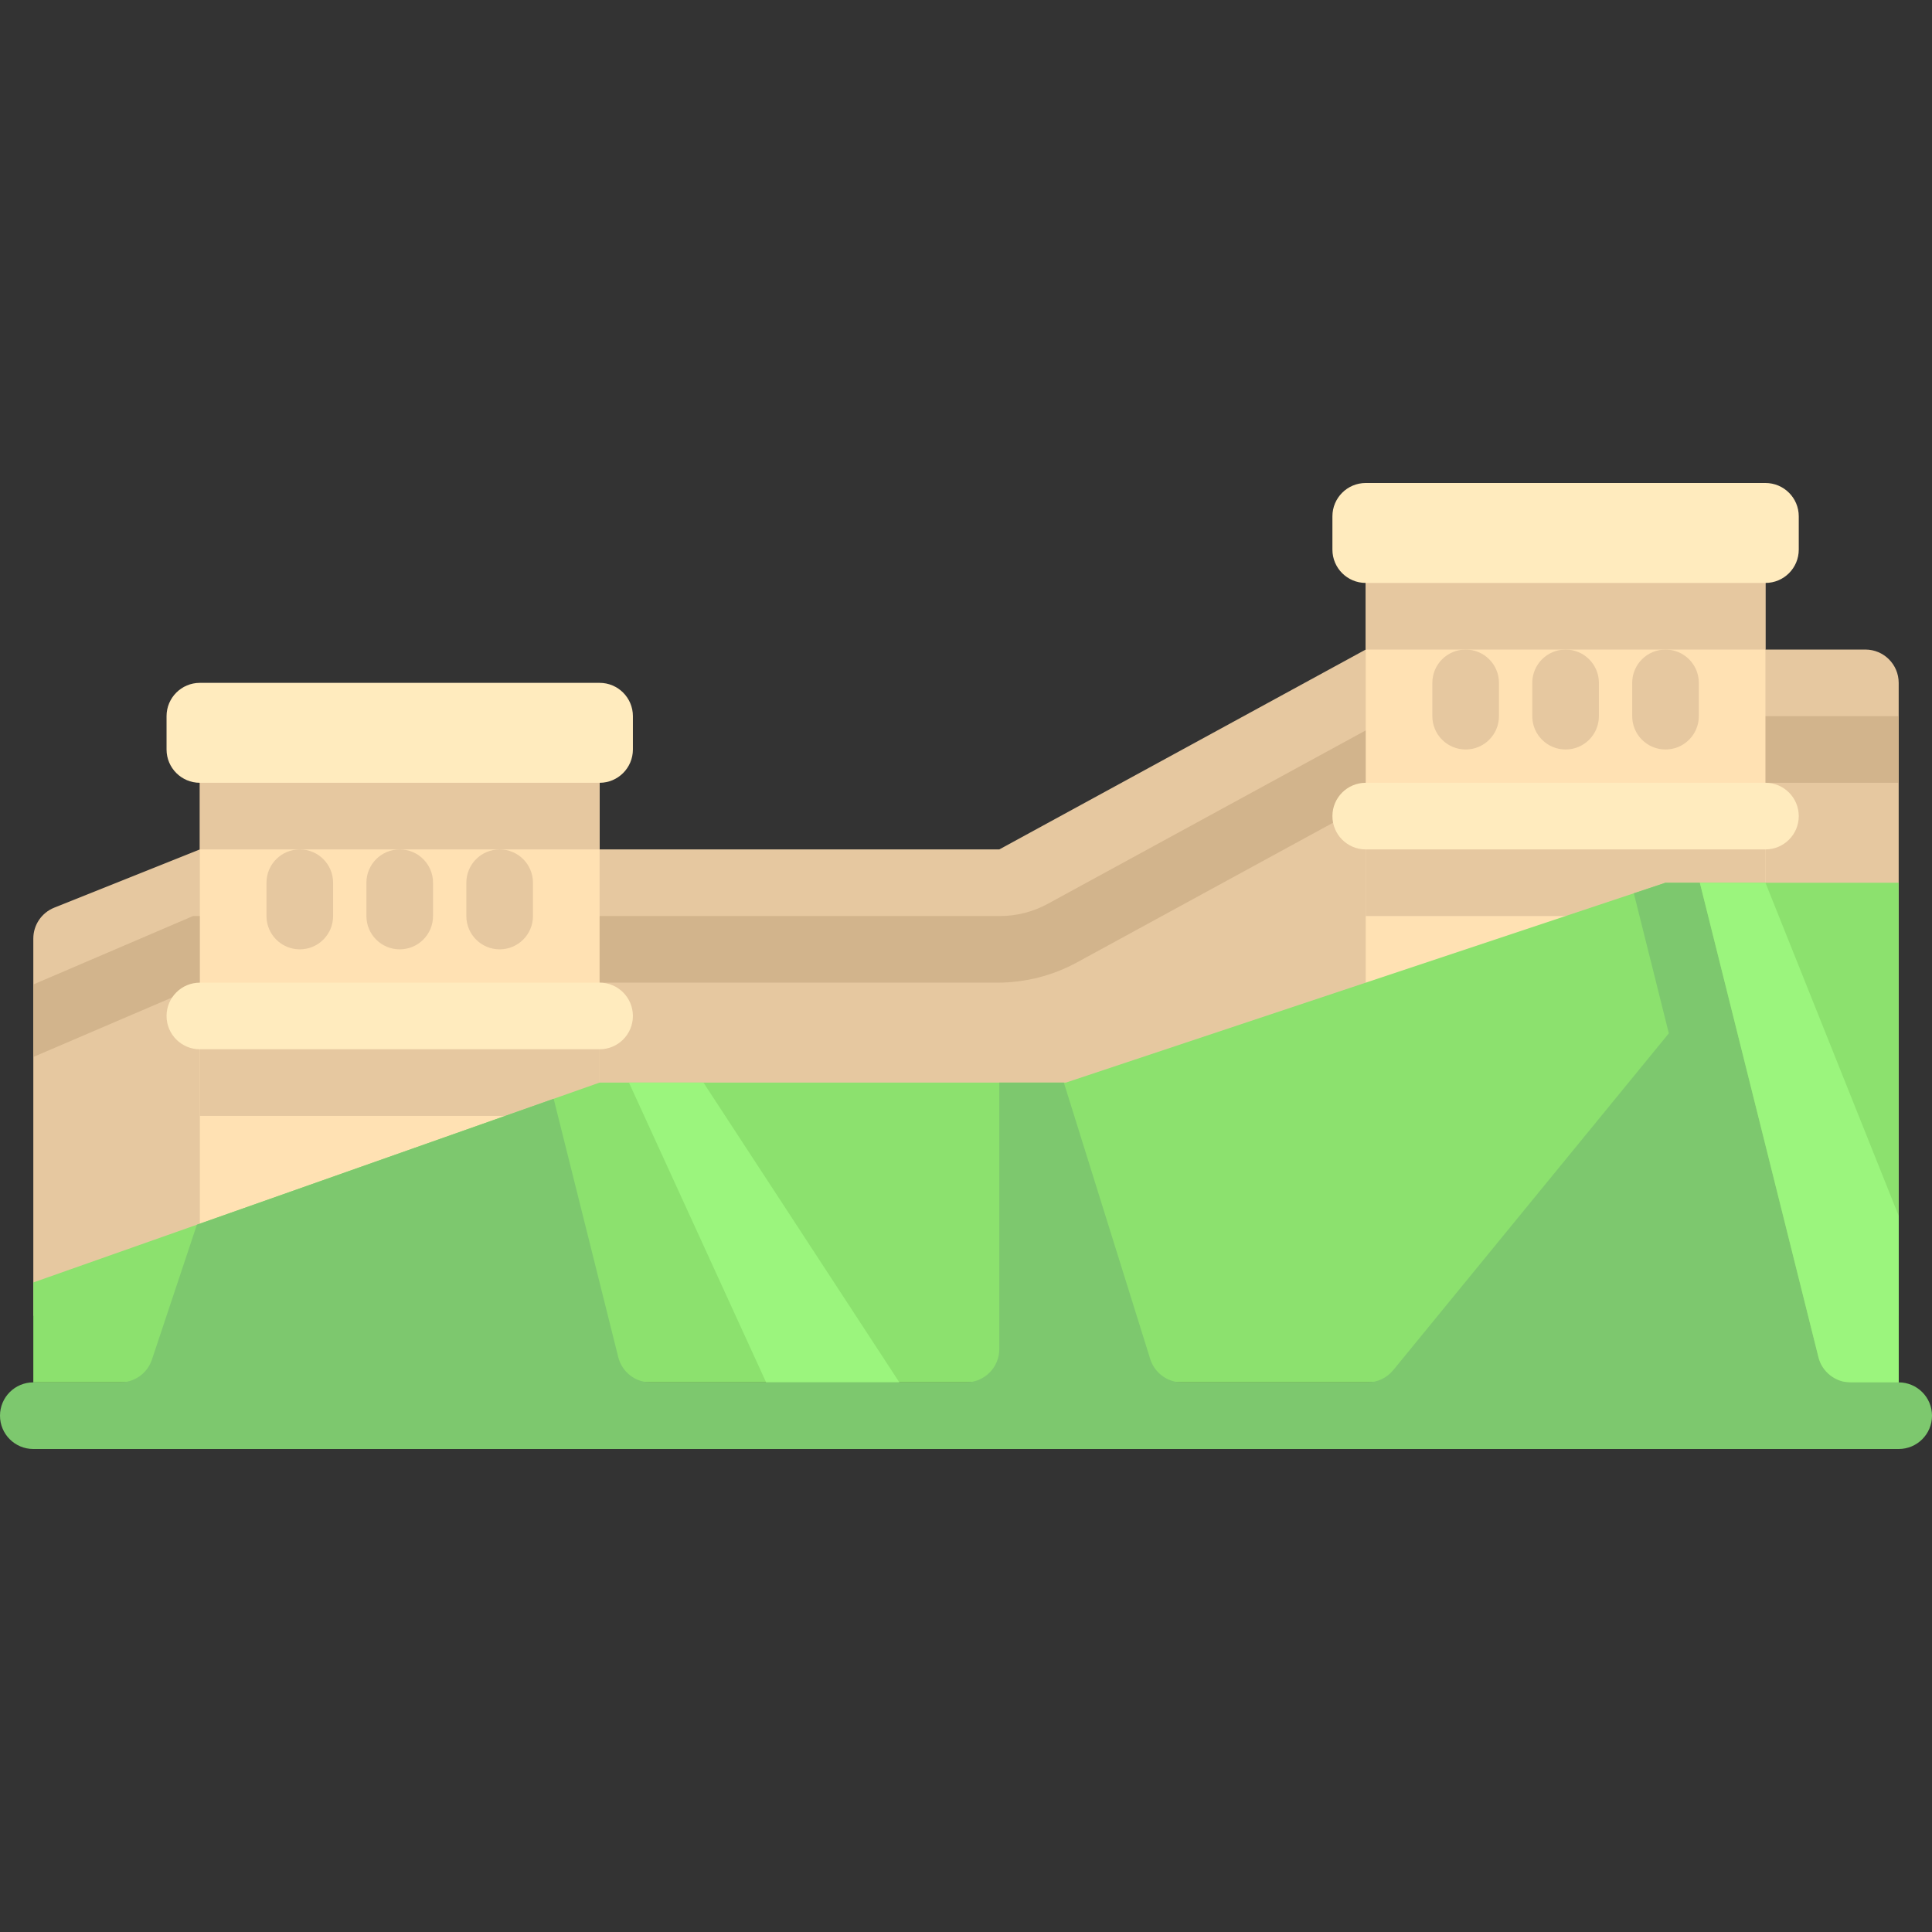 <?xml version="1.0" encoding="iso-8859-1"?>
<!-- Generator: Adobe Illustrator 19.0.0, SVG Export Plug-In . SVG Version: 6.00 Build 0)  -->
<svg version="1.1" id="Layer_1" xmlns="http://www.w3.org/2000/svg" xmlns:xlink="http://www.w3.org/1999/xlink" x="0px" y="0px"
	 viewBox="0 0 512 512" style="enable-background:new 0 0 512 512;" xml:space="preserve">
<rect x="0" y="0" width="512" height="512" fill="#333333" stroke="none"/>
<path style="fill:#E6C8A0;" d="M494.345,172.138H361.931l-97.103,52.966H158.897H52.966l-38.589,15.435
	c-3.351,1.342-5.549,4.587-5.549,8.196v99.955h494.345V180.966C503.172,176.09,499.221,172.138,494.345,172.138z"/>
<path style="fill:#D2B48C;" d="M264.989,242.759H51.155L8.828,260.899v19.207l45.949-19.692h209.538
	c7.385,0,14.653-1.853,21.135-5.389l87.223-47.576h130.499v-17.655H368.845l-91.175,49.732
	C273.78,241.647,269.42,242.759,264.989,242.759z"/>
<rect x="52.966" y="198.621" style="fill:#FFE1B3;" width="105.931" height="141.241"/>
<g>
	<rect x="52.966" y="198.621" style="fill:#E6C8A0;" width="105.931" height="26.483"/>
	<rect x="52.966" y="269.241" style="fill:#E6C8A0;" width="105.931" height="26.483"/>
</g>
<g>
	<path style="fill:#FFEBBE;" d="M158.897,207.448H52.966c-4.875,0-8.828-3.953-8.828-8.828v-8.828c0-4.875,3.953-8.828,8.828-8.828
		h105.931c4.875,0,8.828,3.953,8.828,8.828v8.828C167.724,203.496,163.772,207.448,158.897,207.448z"/>
	<path style="fill:#FFEBBE;" d="M158.897,278.069H52.966c-4.875,0-8.828-3.953-8.828-8.828l0,0c0-4.875,3.953-8.828,8.828-8.828
		h105.931c4.875,0,8.828,3.953,8.828,8.828l0,0C167.724,274.118,163.772,278.069,158.897,278.069z"/>
</g>
<g>
	<path style="fill:#E6C8A0;" d="M105.931,251.586c-4.879,0-8.828-3.948-8.828-8.828v-8.828c0-4.879,3.948-8.828,8.828-8.828
		c4.879,0,8.828,3.948,8.828,8.828v8.828C114.759,247.638,110.81,251.586,105.931,251.586z"/>
	<path style="fill:#E6C8A0;" d="M132.414,251.586c-4.879,0-8.828-3.948-8.828-8.828v-8.828c0-4.879,3.948-8.828,8.828-8.828
		c4.879,0,8.828,3.948,8.828,8.828v8.828C141.241,247.638,137.293,251.586,132.414,251.586z"/>
	<path style="fill:#E6C8A0;" d="M79.448,251.586c-4.879,0-8.828-3.948-8.828-8.828v-8.828c0-4.879,3.948-8.828,8.828-8.828
		c4.879,0,8.828,3.948,8.828,8.828v8.828C88.276,247.638,84.328,251.586,79.448,251.586z"/>
</g>
<rect x="361.931" y="145.655" style="fill:#FFE1B3;" width="105.931" height="141.241"/>
<g>
	<rect x="361.931" y="145.655" style="fill:#E6C8A0;" width="105.931" height="26.483"/>
	<rect x="361.931" y="216.276" style="fill:#E6C8A0;" width="105.931" height="26.483"/>
</g>
<path style="fill:#FFEBBE;" d="M467.862,154.483H361.931c-4.875,0-8.828-3.953-8.828-8.828v-8.828c0-4.875,3.953-8.828,8.828-8.828
	h105.931c4.875,0,8.828,3.953,8.828,8.828v8.828C476.69,150.53,472.738,154.483,467.862,154.483z"/>
<g>
	<path style="fill:#E6C8A0;" d="M414.897,198.621c-4.879,0-8.828-3.948-8.828-8.828v-8.828c0-4.879,3.948-8.828,8.828-8.828
		c4.879,0,8.828,3.948,8.828,8.828v8.828C423.724,194.673,419.776,198.621,414.897,198.621z"/>
	<path style="fill:#E6C8A0;" d="M441.379,198.621c-4.879,0-8.828-3.948-8.828-8.828v-8.828c0-4.879,3.948-8.828,8.828-8.828
		c4.879,0,8.828,3.948,8.828,8.828v8.828C450.207,194.673,446.259,198.621,441.379,198.621z"/>
	<path style="fill:#E6C8A0;" d="M388.414,198.621c-4.879,0-8.828-3.948-8.828-8.828v-8.828c0-4.879,3.948-8.828,8.828-8.828
		s8.828,3.948,8.828,8.828v8.828C397.241,194.673,393.293,198.621,388.414,198.621z"/>
</g>
<path style="fill:#FFEBBE;" d="M467.862,225.103H361.931c-4.875,0-8.828-3.953-8.828-8.828l0,0c0-4.875,3.953-8.828,8.828-8.828
	h105.931c4.875,0,8.828,3.953,8.828,8.828l0,0C476.69,221.151,472.738,225.103,467.862,225.103z"/>
<polygon style="fill:#8CE16E;" points="503.172,233.931 441.379,233.931 282.483,286.897 158.897,286.897 8.828,339.862 
	8.828,366.345 503.172,366.345 "/>
<polygon style="fill:#9BF57D;" points="203.034,366.345 238.345,366.345 186.422,286.897 166.681,286.897 "/>
<path style="fill:#7DC86E;" d="M503.172,366.345H490.47c-4.051,0-7.582-2.756-8.564-6.687l-31.431-125.727h-9.096l-8.395,2.798
	l9.274,37.116l-73.035,89.262c-1.676,2.049-4.184,3.237-6.833,3.237h-49.143c-3.861,0-7.274-2.509-8.426-6.195l-22.891-73.253
	h-17.103v70.621c0,4.875-3.953,8.828-8.828,8.828h-83.591c-4.051,0-7.582-2.756-8.564-6.687l-17.117-68.467l-94.548,33.369
	l-11.916,35.748c-1.202,3.605-4.575,6.036-8.374,6.036H8.828c-4.879,0-8.828,3.948-8.828,8.828C0,380.052,3.948,384,8.828,384
	h494.345c4.879,0,8.828-3.948,8.828-8.828C512,370.293,508.052,366.345,503.172,366.345z"/>
<path style="fill:#9BF57D;" d="M450.475,233.931h17.387l35.31,88.276v44.138H490.47c-4.051,0-7.582-2.756-8.564-6.687
	L450.475,233.931z"/>
<g>
</g>
<g>
</g>
<g>
</g>
<g>
</g>
<g>
</g>
<g>
</g>
<g>
</g>
<g>
</g>
<g>
</g>
<g>
</g>
<g>
</g>
<g>
</g>
<g>
</g>
<g>
</g>
<g>
</g>
</svg>
